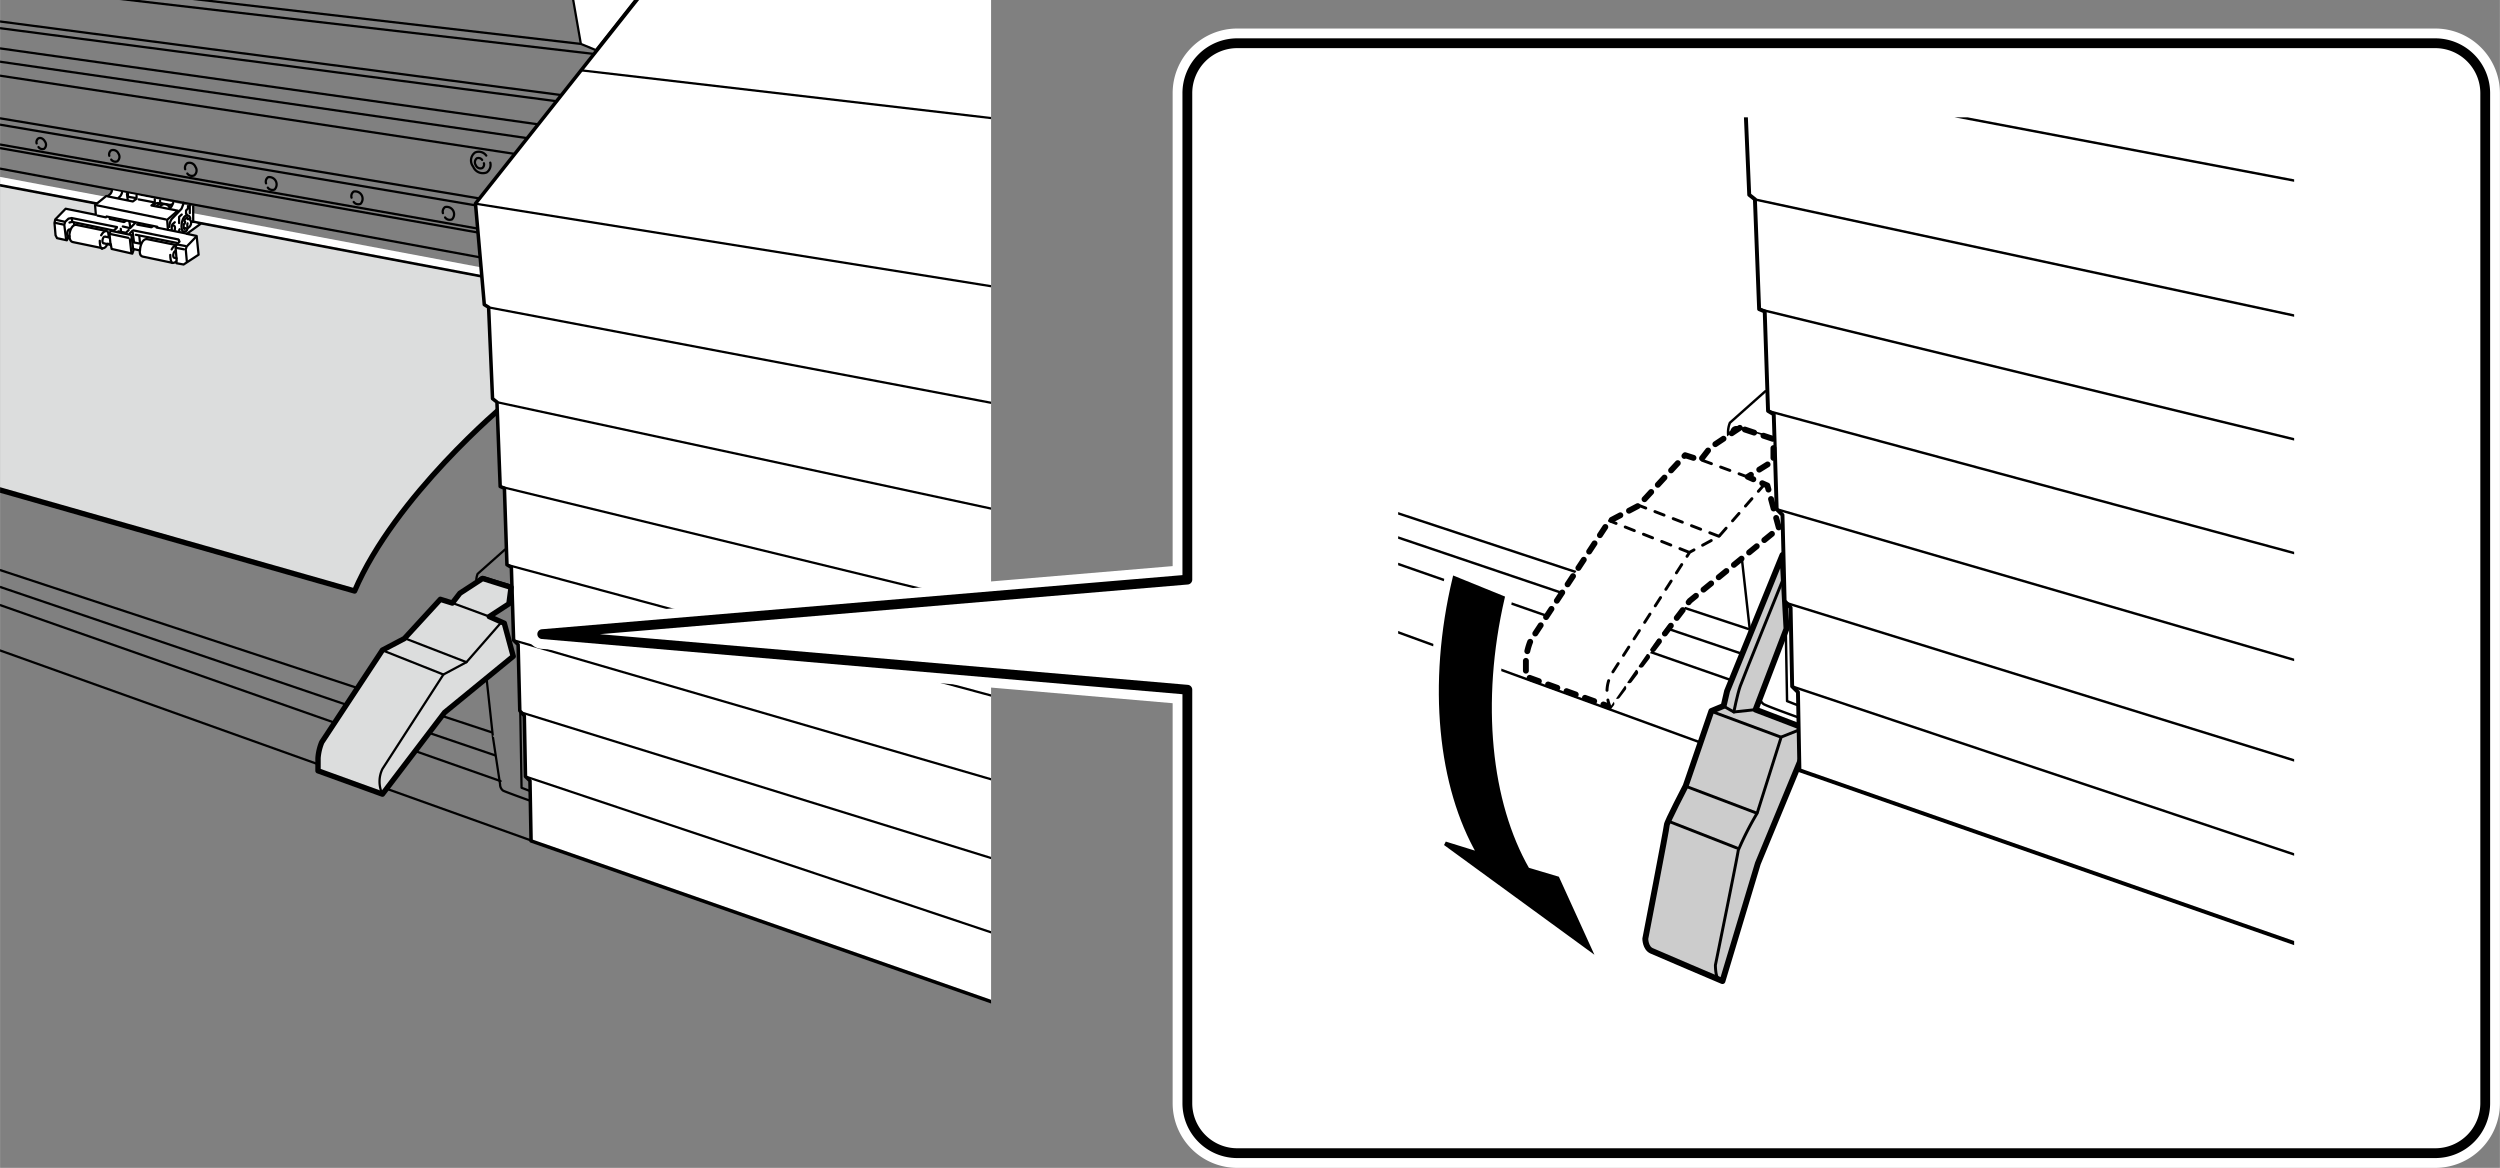 <svg xmlns="http://www.w3.org/2000/svg" xmlns:xlink="http://www.w3.org/1999/xlink" width="89.95mm" height="42.02mm" viewBox="0 0 254.98 119.12"><rect x="0" y="0" width="254.98" height="119.12" fill="#808080" stroke="none"/><defs><style>.cls-1,.cls-11,.cls-13,.cls-15,.cls-19,.cls-2,.cls-5,.cls-7,.cls-8{fill:none;}.cls-11,.cls-13,.cls-14,.cls-15,.cls-16,.cls-17,.cls-18,.cls-19,.cls-2,.cls-20,.cls-21,.cls-23,.cls-5,.cls-7,.cls-8{stroke:#000;}.cls-10,.cls-11,.cls-13,.cls-14,.cls-15,.cls-16,.cls-17,.cls-18,.cls-19,.cls-2,.cls-20,.cls-21,.cls-22,.cls-23,.cls-5,.cls-8{stroke-linecap:round;}.cls-10,.cls-11,.cls-13,.cls-14,.cls-15,.cls-16,.cls-17,.cls-18,.cls-19,.cls-2,.cls-20,.cls-21,.cls-22,.cls-5,.cls-8{stroke-linejoin:round;}.cls-2{stroke-width:0.23px;}.cls-3{clip-path:url(#clip-path);}.cls-4{fill:#dcdddd;}.cls-5{stroke-width:0.55px;}.cls-10,.cls-16,.cls-17,.cls-18,.cls-20,.cls-21,.cls-6{fill:#fff;}.cls-7{stroke-miterlimit:10;stroke-width:0.27px;}.cls-8{stroke-width:0.36px;}.cls-9{clip-path:url(#clip-path-2);}.cls-10,.cls-22{stroke:#fff;}.cls-10{stroke-width:3px;}.cls-12{clip-path:url(#clip-path-3);}.cls-13,.cls-17,.cls-19{stroke-width:0.25px;}.cls-14{fill:#ccc;}.cls-14,.cls-20{stroke-width:0.6px;}.cls-15,.cls-16,.cls-21{stroke-width:0.3px;}.cls-18,.cls-23{stroke-width:0.4px;}.cls-19,.cls-20,.cls-21{stroke-dasharray:1 1;}.cls-22{stroke-width:2px;}</style><clipPath id="clip-path"><rect class="cls-1" width="101.08" height="105.76"/></clipPath><clipPath id="clip-path-2"><rect class="cls-1" width="236.64" height="113.25"/></clipPath><clipPath id="clip-path-3"><rect class="cls-1" x="142.6" y="11.97" width="91.39" height="97.92"/></clipPath></defs><title>アートボード 1</title><g id="レイヤー_2" data-name="レイヤー 2"><line class="cls-2" x1="18.71" y1="20.68" x2="48.91" y2="26.24"/><g class="cls-3"><line class="cls-2" x1="-4.73" y1="16.32" x2="18.71" y2="20.68"/><path class="cls-4" d="M51.46,41.28s-11.18,9.32-15.3,19l-39-11.11L-3.27,18,52.29,28.32Z"/><path class="cls-5" d="M51.46,41.28s-11.18,9.32-15.3,19l-39-11.11L-3.27,18,52.29,28.32Z"/><polygon class="cls-6" points="73.84 31.93 73.77 32.85 -7.92 17.4 -7.67 16.6 73.84 31.93"/><polyline class="cls-7" points="73.84 31.93 73.77 32.85 -7.92 17.4 -7.67 16.6"/><path class="cls-6" d="M60.77,5.11l-1.53-.63-1-5.74a3,3,0,0,1,.62-2,24.65,24.65,0,0,1,2.51-2.15L68.74-5Z"/><path class="cls-2" d="M60.77,5.11l-1.53-.63-1-5.74a3,3,0,0,1,.62-2,24.65,24.65,0,0,1,2.51-2.15L68.74-5Z"/><line class="cls-2" x1="59.24" y1="4.48" x2="-10.31" y2="-3.58"/><line class="cls-2" x1="60.56" y1="5.5" x2="-8.99" y2="-2.57"/><line class="cls-2" x1="57.12" y1="9.68" x2="-11.23" y2="0.72"/><line class="cls-2" x1="56.88" y1="10.34" x2="-11.47" y2="1.37"/><line class="cls-2" x1="54.79" y1="12.67" x2="-15.06" y2="2.81"/><line class="cls-2" x1="53.84" y1="14.1" x2="-15.83" y2="4"/><line class="cls-2" x1="52.58" y1="15.71" x2="-16.19" y2="5.26"/><line class="cls-2" x1="-16.07" y1="9.38" x2="49" y2="20.26"/><line class="cls-2" x1="48.64" y1="20.97" x2="-16.13" y2="9.98"/><line class="cls-2" x1="48.64" y1="23.3" x2="-16.19" y2="11.89"/><line class="cls-2" x1="48.76" y1="23.72" x2="-16.19" y2="12.25"/><path class="cls-2" d="M45.17,21.74a.57.57,0,0,1,.22-.62.75.75,0,0,1,.7,1.26.59.59,0,0,1-.7-.2"/><path class="cls-2" d="M35.85,20.16a.57.57,0,0,1,.22-.62.75.75,0,0,1,.7,1.25.59.59,0,0,1-.7-.19"/><path class="cls-2" d="M27.13,18.7a.55.55,0,0,1,.22-.63A.75.75,0,0,1,28,19.33a.58.58,0,0,1-.69-.19"/><path class="cls-2" d="M18.88,17.26a.57.57,0,0,1,.22-.62.65.65,0,0,1,.82.37.64.64,0,0,1-.12.88.57.57,0,0,1-.7-.19"/><path class="cls-2" d="M11.14,15.89a.52.52,0,0,1,.2-.56.59.59,0,0,1,.73.33.58.58,0,0,1-.11.79.52.52,0,0,1-.62-.17"/><path class="cls-2" d="M3.73,14.63a.47.47,0,0,1,.17-.51c.21-.12.51,0,.68.32a.54.54,0,0,1-.09.74A.5.5,0,0,1,3.92,15"/><path class="cls-2" d="M50,16.59a.93.93,0,0,1-.37,1A1.06,1.06,0,0,1,48.26,17a1,1,0,0,1,.2-1.45.94.94,0,0,1,1.13.32"/><path class="cls-2" d="M49.35,16.65a.45.45,0,0,1-.18.5.51.51,0,0,1-.64-.29.53.53,0,0,1,.09-.71.46.46,0,0,1,.55.16"/><polyline class="cls-6" points="153.35 120.43 54.16 85.77 54.05 79.64 53.59 79.2 53.47 73.02 53.01 72.49 52.84 65.75 52.38 65.3 52.15 57.87 51.7 57.6 51.44 49.8 51.01 49.62 50.68 41.01 50.23 40.66 49.83 31.34 49.39 31.07 48.49 20.76 72.93 -10.07 152.99 -4.93"/><polyline class="cls-8" points="153.35 120.43 54.16 85.77 54.05 79.64 53.59 79.2 53.47 73.02 53.01 72.49 52.84 65.75 52.38 65.3 52.15 57.87 51.7 57.6 51.44 49.8 51.01 49.62 50.68 41.01 50.23 40.66 49.83 31.34 49.39 31.07 48.49 20.76 72.93 -10.07 152.99 -4.93"/><line class="cls-2" x1="48.58" y1="20.79" x2="152.72" y2="37.46"/><line class="cls-2" x1="59.24" y1="7.17" x2="149.32" y2="17.66"/><line class="cls-2" x1="49.92" y1="31.37" x2="129.24" y2="46.43"/><line class="cls-2" x1="50.77" y1="41.04" x2="130.32" y2="58.17"/><line class="cls-2" x1="51.1" y1="49.65" x2="129.24" y2="68.65"/><line class="cls-2" x1="51.79" y1="57.63" x2="132.11" y2="79.32"/><line class="cls-2" x1="52.47" y1="65.33" x2="133.45" y2="88.91"/><line class="cls-2" x1="53.24" y1="72.69" x2="133.9" y2="97.69"/><line class="cls-2" x1="53.68" y1="79.23" x2="134.53" y2="106.29"/><path class="cls-2" d="M54,81.65s-2.37-.85-2.68-1A.78.78,0,0,1,51,80l-.72-4.75S48.62,60,48.58,59.47a2,2,0,0,1,.13-.94l2.78-2.47"/><polyline class="cls-2" points="53.06 72.64 53.19 80.35 54 80.66"/><line class="cls-2" x1="50.13" y1="74.69" x2="-5.62" y2="56.29"/><line class="cls-2" x1="-8.07" y1="57.12" x2="50.48" y2="77.04"/><line class="cls-2" x1="51.05" y1="79.67" x2="-9.14" y2="58.5"/><line class="cls-2" x1="-9.63" y1="62.9" x2="54.12" y2="85.71"/><path class="cls-2" d="M48.87,59.11s.13-.37.62-.19,2.62.81,2.62.81"/></g><g class="cls-9"><path class="cls-4" d="M49.22,59,46.9,60.51l-.77,1-1.22-.38-3.67,4L39,66.31l-6.19,9.4a5.26,5.26,0,0,0-.38,1.61v1.3L39,81l6.34-8.33,7-5.73-.91-3.37-1.53-.68,2-1.3.22-1.68Z"/><path class="cls-5" d="M49.22,59,46.9,60.51l-.77,1-1.22-.38-3.67,4L39,66.31l-6.19,9.4a5.26,5.26,0,0,0-.38,1.61v1.3L39,81l6.34-8.33,7-5.73-.91-3.37-1.53-.68,2-1.3.22-1.68Z"/><path class="cls-2" d="M51.18,63.41l-3.61,4.13L45.22,68.8,39,78.43A2.94,2.94,0,0,0,39,81"/><line class="cls-2" x1="45.22" y1="68.8" x2="38.95" y2="66.31"/><line class="cls-2" x1="47.57" y1="67.54" x2="41.24" y2="65.09"/><line class="cls-2" x1="49.88" y1="62.88" x2="46.13" y2="61.5"/></g><path class="cls-6" d="M11.42,19.38a.76.76,0,0,1-.19.42L11,20l-.18,0-1.13.91.08,1-3.08-.62L5.63,22.38l-.08.36L5.66,24l.15.29,1,.22.12-.22v-.21l.16,0c0,.31.09.55.33.61l3,.62c.25.06.45-.21.53-.45l.34.05.09.48,2.11.48.16-.46.6.13c0,.28,0,.57.34.64l3,.63A.43.43,0,0,0,18,26.6v.25l.72.13,1.53-1-.2-1.91-1-.22,1.43-.95-.94-.17.11-1.67Z"/><line class="cls-2" x1="19.7" y1="22.56" x2="19.7" y2="21.05"/><path class="cls-2" d="M11.42,19.38a.76.76,0,0,1-.19.42L11,20l-.18,0-1.13.91.08,1-3.08-.62L5.63,22.38l-.08.36L5.66,24l.15.29,1,.22.12-.22v-.21l.16,0c0,.31.09.55.33.61l3,.62c.25.06.45-.21.53-.45l.34.05.09.48,2.11.48.16-.46.6.13c0,.28,0,.57.34.64l3,.63A.43.43,0,0,0,18,26.6v.25l.72.13,1.53-1-.2-1.91-1-.22,1.38-1"/><polyline class="cls-2" points="11.03 20.04 13.54 20.55 13.92 20.27 13.92 19.95"/><line class="cls-2" x1="12.94" y1="19.78" x2="13.02" y2="20.36"/><path class="cls-2" d="M12.09,20.17l.16-.15a1,1,0,0,0,.19-.38"/><line class="cls-2" x1="14.14" y1="20.34" x2="15.63" y2="20.62"/><polyline class="cls-2" points="15.78 20.32 15.78 20.68 15.44 20.96 18.13 21.49 17.04 22.42 17.12 23.41"/><path class="cls-2" d="M17.31,21.26l.18-.21a2,2,0,0,0,.17-.36"/><path class="cls-2" d="M18.7,20.8l-.19.49-1,1.05a1.38,1.38,0,0,0-.24.8"/><line class="cls-2" x1="19.1" y1="23.84" x2="15.96" y2="23.21"/><line class="cls-2" x1="9.93" y1="21.99" x2="10.79" y2="22.17"/><line class="cls-2" x1="10.86" y1="22.08" x2="16.03" y2="23.13"/><line class="cls-2" x1="9.87" y1="20.94" x2="16.9" y2="22.38"/><polyline class="cls-2" points="13.04 19.74 13.04 19.98 13.12 20.08 13.82 20.2"/><polyline class="cls-2" points="16.32 20.43 16.32 20.62 16.41 20.73 17.35 20.9 17.49 20.86"/><path class="cls-2" d="M16.3,21.1a.54.54,0,0,1,1,.14"/><path class="cls-2" d="M16,21c.18-.21.47-.29.57-.18"/><path class="cls-2" d="M15.65,20.94c.18-.21.48-.3.57-.18"/><polyline class="cls-2" points="19.17 21.02 19.17 21.27 18.97 21.47 18.97 21.81 19.07 21.89"/><polyline class="cls-2" points="18.26 22.75 18.26 22.27 18.26 22.12 18.53 21.88"/><line class="cls-2" x1="19.35" y1="20.92" x2="19.35" y2="21.74"/><polyline class="cls-2" points="17.51 23.45 17.51 23.14 17.57 22.89 17.82 22.67"/><path class="cls-2" d="M17.66,23c.22,0,.2.3.15.47"/><polyline class="cls-2" points="18.27 23.6 18.27 23.47 18.32 23.38"/><path class="cls-2" d="M19.13,22.35l.18,0,.14.17a.59.59,0,0,1-.18.66l-.17.13-.25-.05"/><polyline class="cls-2" points="18.78 22.52 18.87 22.62 18.83 22.82 18.73 22.87"/><path class="cls-2" d="M19.12,22.78c-.05.16,0,.36,0,.39"/><path class="cls-2" d="M18.82,22.44c.06-.18.3-.29.3-.25"/><path class="cls-2" d="M19.13,22l.1,0a.35.35,0,0,1,.16.33"/><path class="cls-2" d="M18.69,23.61l.14,0a.26.26,0,0,0,.26-.24"/><path class="cls-2" d="M19,22H19c-.35,0-.66,1-.39,1.6"/><path class="cls-2" d="M18.72,22.94c0,.16,0,.38.1.45"/><polyline class="cls-2" points="20 24.14 19.03 25.15 18.94 25.44 19.05 26.66"/><line class="cls-2" x1="18.22" y1="24.46" x2="18.28" y2="24.6"/><polyline class="cls-2" points="18.29 24.66 17.99 24.94 17.9 25.25 18.01 26.5"/><line class="cls-2" x1="18.15" y1="24.95" x2="18.89" y2="25.09"/><line class="cls-2" x1="18.01" y1="25.29" x2="18.75" y2="25.43"/><polyline class="cls-2" points="6.73 24.37 6.55 22.93 6.64 22.62 6.98 22.3 7.3 22.24 11.92 23.16"/><polyline class="cls-2" points="11.18 22.32 12.65 22.65 12.82 22.53"/><polyline class="cls-2" points="12.52 23.1 13.27 23.27 13.77 22.75"/><line class="cls-2" x1="13.19" y1="22.62" x2="13.27" y2="23.09"/><polyline class="cls-2" points="13.99 22.91 15.44 23.18 15.58 23.08"/><polyline class="cls-2" points="12.06 23.6 12.84 23.74 13.12 23.46"/><line class="cls-2" x1="12.31" y1="23.34" x2="12.33" y2="23.58"/><polyline class="cls-2" points="11.27 24.98 11.16 23.85 11.28 23.54 13.39 23.97 13.58 25.43"/><line class="cls-2" x1="11.26" y1="23.87" x2="13.08" y2="24.26"/><line class="cls-2" x1="13.24" y1="24.4" x2="13.39" y2="25.74"/><line class="cls-2" x1="13.23" y1="23.81" x2="13.49" y2="23.55"/><line class="cls-2" x1="13.6" y1="23.5" x2="18.16" y2="24.42"/><polyline class="cls-2" points="7.08 22.7 7.34 22.63 11.57 23.51"/><line class="cls-2" x1="11.9" y1="23.23" x2="11.58" y2="23.55"/><line class="cls-2" x1="13.53" y1="23.7" x2="13.65" y2="24.63"/><line class="cls-2" x1="13.85" y1="23.95" x2="18" y2="24.77"/><line class="cls-2" x1="14.2" y1="24.06" x2="14.27" y2="24.77"/><line class="cls-2" x1="7.54" y1="22.73" x2="7.56" y2="22.92"/><line class="cls-2" x1="7.32" y1="22.31" x2="7.35" y2="22.5"/><line class="cls-2" x1="5.75" y1="22.43" x2="6.51" y2="22.6"/><line class="cls-2" x1="5.67" y1="22.74" x2="6.43" y2="22.9"/><path class="cls-2" d="M10.55,24.81c-.23-.06-.06-.72.14-.68"/><path class="cls-2" d="M6.94,24.09c-.22-.07-.06-.73.15-.69"/><line class="cls-2" x1="10.78" y1="24.15" x2="11.14" y2="24.22"/><line class="cls-2" x1="10.64" y1="24.83" x2="11.16" y2="24.95"/><path class="cls-2" d="M17.77,26.29c-.23-.06-.06-.73.14-.68"/><line class="cls-2" x1="17.86" y1="26.31" x2="18" y2="26.34"/><line class="cls-2" x1="13.56" y1="24.71" x2="14.38" y2="24.87"/><path class="cls-2" d="M11.07,24.18c0-.2,0-.6-.22-.62l-3.06-.62c-.38-.08-.71.48-.73,1.17"/><path class="cls-2" d="M10.17,24.56c0,.35.06.77.23.82"/><path class="cls-2" d="M10.31,24c.13-.25.34-.44.46-.42"/><path class="cls-2" d="M18,25,15,24.39c-.38-.07-.71.49-.73,1.17"/><path class="cls-2" d="M17.36,26c0,.35.06.77.22.82"/><path class="cls-2" d="M17.5,25.44c.13-.26.34-.44.45-.42"/></g><g id="レイヤー_3" data-name="レイヤー 3"><path class="cls-10" d="M253.48,112.53a5.09,5.09,0,0,1-5.1,5.09H126.19a5.09,5.09,0,0,1-5.09-5.09V70.35L55.3,64.68l65.8-5.56V9.51a5.09,5.09,0,0,1,5.09-5.1H248.38a5.1,5.1,0,0,1,5.1,5.1Z"/><path class="cls-11" d="M253.48,112.53a5.09,5.09,0,0,1-5.1,5.09H126.19a5.09,5.09,0,0,1-5.09-5.09V70.35L55.3,64.68l65.8-5.56V9.51a5.09,5.09,0,0,1,5.09-5.1H248.38a5.1,5.1,0,0,1,5.1,5.1Z"/><g class="cls-12"><line class="cls-13" x1="178.28" y1="64.14" x2="105.76" y2="40.2"/><line class="cls-13" x1="102.57" y1="41.29" x2="177.5" y2="66.63"/><line class="cls-13" x1="176.5" y1="69.35" x2="101.17" y2="43.08"/><line class="cls-13" x1="99.62" y1="48.83" x2="173.62" y2="75.8"/><path class="cls-14" d="M179.06,72.38l4.9,1.87.11,2.27-4.78,11.55-3.61,12s-6.59-2.8-7.23-3.09-.64-1.23-.64-1.23S170,84.45,170,84.16s1.93-4,1.93-4l2.62-7.64L175.8,72l.35-1.51,5.65-13.88.41,7.52Z"/><polyline class="cls-15" points="175.8 72.03 176.84 72.62 179.06 72.38"/><path class="cls-15" d="M176.84,72.62s.36-1.81.65-2.63,4.37-10.9,4.37-10.9"/><path class="cls-15" d="M184,74.25l-2.33.93-2.45,7.76a32,32,0,0,0-1.93,3.79c-.05.52-2.33,11.71-2.33,11.71s0,1.17.29,1.35"/><line class="cls-15" x1="177.14" y1="86.49" x2="170.14" y2="83.75"/><line class="cls-15" x1="171.95" y1="80.2" x2="179.18" y2="82.94"/><line class="cls-16" x1="181.63" y1="75.18" x2="174.57" y2="72.56"/><path class="cls-17" d="M133.22-8.11s-1.6.43-1.67.47a.58.58,0,0,0-.16.15l-.06.06c-1-.2-2.38-.49-2.58-.52a.28.28,0,0,0-.35.23l.21,1.44.91.19.2,0-.78.41a1,1,0,0,0-.29.72c0,.41,0,1.18,0,1.18l0,.12c-.47-.12-.89,1.17-.25,1.38h.05a1.22,1.22,0,0,0,.84,1.2c.32.05,1.29.27,1.63.33A1.12,1.12,0,0,0,132-1.33l0,0,.24,0a1,1,0,0,0,.42,0c.22,0,1.8-.71,1.8-.71a1.61,1.61,0,0,0,.85-.09l3.23-1.05.15-.09L177,4.12l7.79-10"/><path class="cls-13" d="M166.44-1.57v2a.54.54,0,0,0,.29.21c.23.08.52-.15.52-.15V-.87l1-.35"/><line class="cls-13" x1="167.25" y1="-0.87" x2="176.7" y2="0.82"/><polyline class="cls-18" points="312.57 123.65 183.53 78.56 183.38 70.59 182.79 70.01 182.63 61.98 182.02 61.29 181.8 52.52 181.21 51.94 180.91 42.26 180.33 41.91 179.99 31.77 179.42 31.53 178.99 20.33 178.41 19.87 177.89 7.75 177.32 7.4 176.15 -6.01 207.94 -46.12 312.1 -39.44"/><line class="cls-13" x1="176.26" y1="-5.97" x2="311.75" y2="15.72"/><line class="cls-13" x1="178.01" y1="7.79" x2="281.2" y2="27.38"/><line class="cls-13" x1="179.11" y1="20.37" x2="282.6" y2="42.65"/><line class="cls-13" x1="179.54" y1="31.57" x2="281.2" y2="56.29"/><line class="cls-13" x1="180.45" y1="41.95" x2="284.93" y2="70.17"/><line class="cls-13" x1="181.32" y1="51.97" x2="286.68" y2="82.65"/><line class="cls-13" x1="182.32" y1="61.54" x2="287.26" y2="94.07"/><line class="cls-13" x1="182.9" y1="70.05" x2="288.08" y2="105.26"/><path class="cls-13" d="M180.05,39.91l-3.61,3.21a2.64,2.64,0,0,0-.18,1.22c.06.7,2.28,20.52,2.28,20.52"/><path class="cls-13" d="M179.47,71a1,1,0,0,0,.41.82c.4.23,3.49,1.34,3.49,1.34"/><polyline class="cls-13" points="182.09 61.48 182.27 71.51 183.32 71.92"/><path class="cls-13" d="M176.64,43.88s.16-.49.81-.24,3.41,1,3.41,1"/><line class="cls-19" x1="178.31" y1="48.67" x2="173.46" y2="46.89"/><path class="cls-20" d="M177.45,43.64l-3,2-1,1.29-1.58-.5-4.75,5.15-3,1.58-8,12.17a6.72,6.72,0,0,0-.49,2.07V69l8.5,3.07,8.21-10.78,9.1-7.42-1.18-4.35-2-.89L180.88,47l0-2.22Z"/><path class="cls-21" d="M180,49.36l-4.67,5.34-3,1.63-8,12.47a3.82,3.82,0,0,0-.1,3.31"/><line class="cls-21" x1="172.27" y1="56.33" x2="164.16" y2="53.12"/><line class="cls-21" x1="175.32" y1="54.7" x2="167.13" y2="51.54"/><line class="cls-21" x1="178.31" y1="48.67" x2="173.46" y2="46.89"/></g><path class="cls-22" d="M155.8,88.68c-3.89-6.79-5-17-2.53-27.71l-4.92-2c-2.6,10.89-1.47,21.27,2.5,28.13l-3.45-1.07,14.72,10.74-3.27-7.18Z"/><path class="cls-23" d="M155.8,88.68c-3.89-6.79-5-17-2.53-27.71l-4.92-2c-2.6,10.89-1.47,21.27,2.5,28.13l-3.45-1.07,14.72,10.74-3.27-7.18Z"/></g></svg>